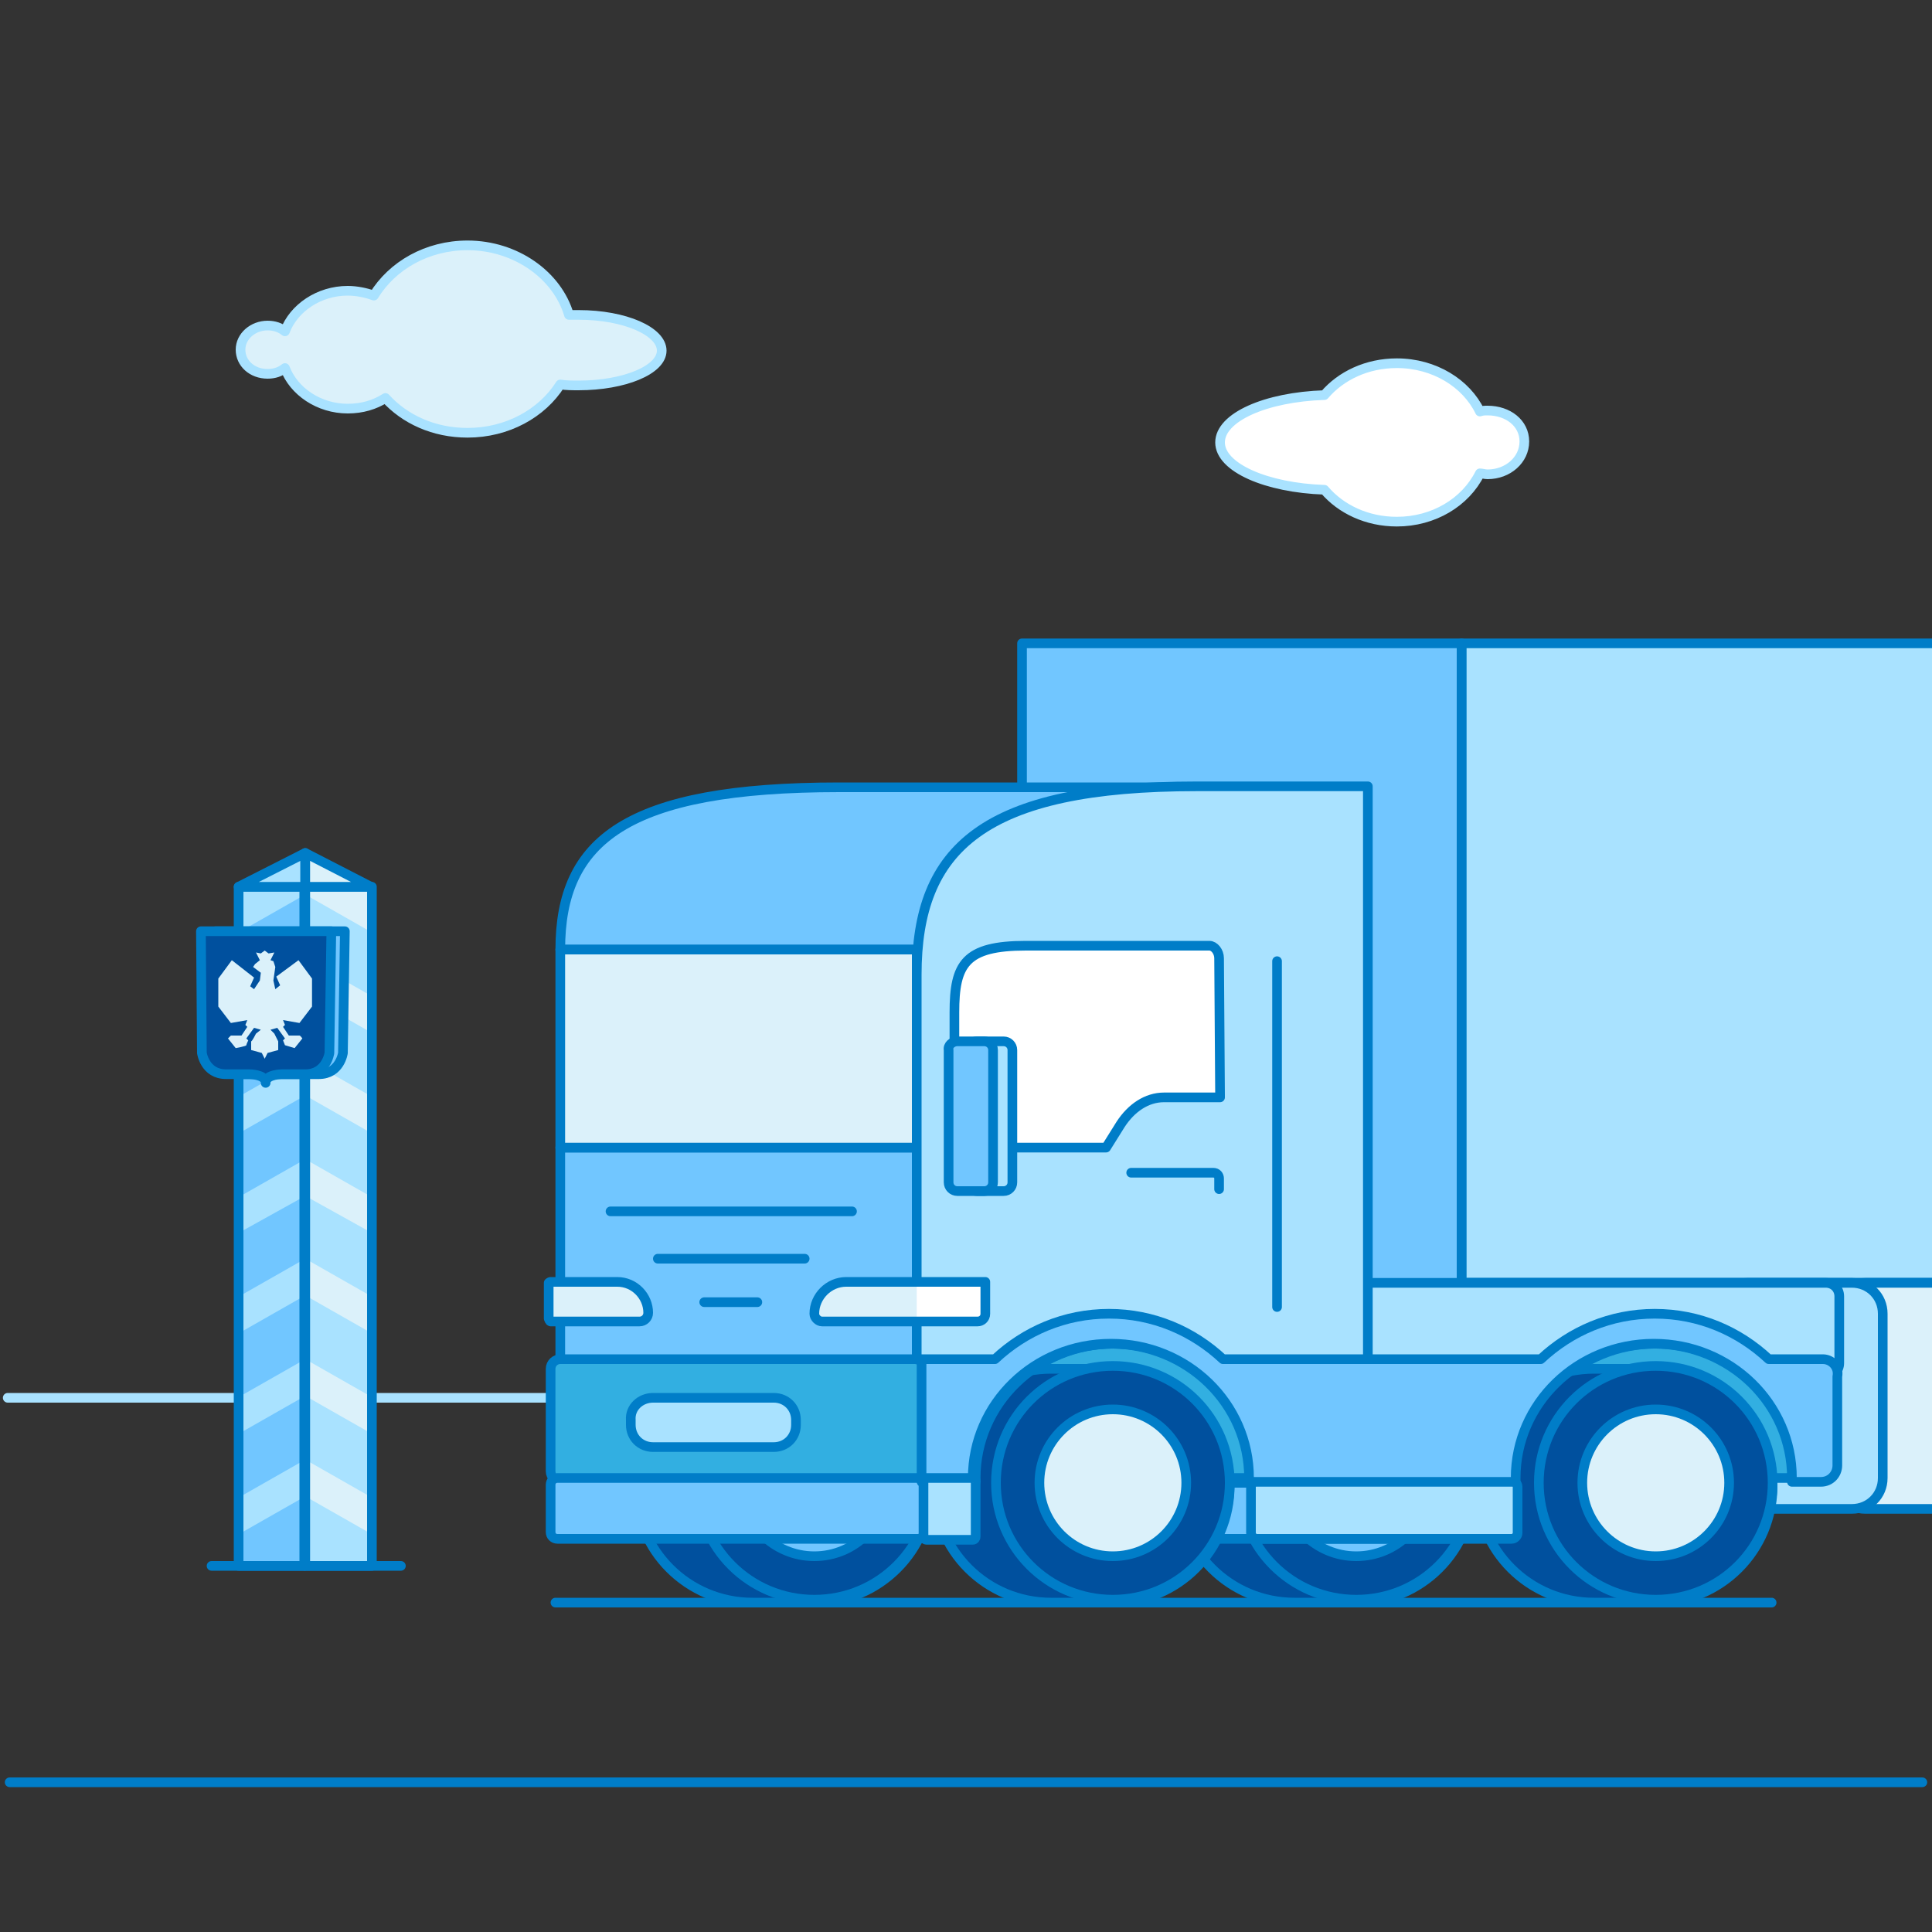 <?xml version="1.0" encoding="utf-8"?>
<!-- Generator: Adobe Illustrator 27.3.1, SVG Export Plug-In . SVG Version: 6.00 Build 0)  -->
<svg version="1.1" id="Layer_1" xmlns="http://www.w3.org/2000/svg" xmlns:xlink="http://www.w3.org/1999/xlink" x="0px" y="0px"
	 viewBox="0 0 200 200" style="enable-background:new 0 0 200 200;" xml:space="preserve">
<rect x="0" y="0" width="200" height="200" fill="#333333" stroke="none"/>
<style type="text/css">
	.st0{fill:#DBF1FA;}
	.st1{fill:none;stroke:#A9E2FF;stroke-linecap:round;stroke-linejoin:round;}
	.st2{fill:#FFFFFF;}
	.st3{fill:none;stroke:#007DC8;stroke-linecap:round;stroke-linejoin:round;}
	.st4{clip-path:url(#SVGID_00000063631339037457122090000005625839502798102673_);}
	.st5{fill:#00509E;}
	.st6{fill:#71C6FF;}
	.st7{fill:#A9E2FF;}
	.st8{fill:#32AFE1;}
	.st9{clip-path:url(#SVGID_00000060024816031658215190000018201154790167992998_);}
	.st10{clip-path:url(#SVGID_00000001623095575615245330000003343393042232041643_);}
</style>
<g id="_13">
	<path class="st0" d="M59.9,32.6c-0.3,0-0.7,0-1,0c-1.2-4.1-5.5-7.2-10.5-7.2c-4.2,0-7.8,2.1-9.7,5.2c-0.8-0.3-1.8-0.5-2.7-0.5
		c-3,0-5.6,1.8-6.5,4.2c-0.5-0.4-1.1-0.6-1.8-0.6c-1.5,0-2.8,1.1-2.8,2.5s1.2,2.5,2.8,2.5c0.7,0,1.3-0.2,1.8-0.6
		c0.9,2.4,3.5,4.2,6.5,4.2c1.5,0,2.8-0.4,3.9-1.1c2,2.2,5,3.6,8.5,3.6c4.1,0,7.7-2,9.6-5c0.6,0.1,1.3,0.1,1.9,0.1
		c4.7,0,8.6-1.6,8.6-3.6S64.7,32.6,59.9,32.6"/>
	<path class="st1" d="M59.9,32.6c-0.3,0-0.7,0-1,0c-1.2-4.1-5.5-7.2-10.5-7.2c-4.2,0-7.8,2.1-9.7,5.2c-0.8-0.3-1.8-0.5-2.7-0.5
		c-3,0-5.6,1.8-6.5,4.2c-0.5-0.4-1.1-0.6-1.8-0.6c-1.5,0-2.8,1.1-2.8,2.5s1.2,2.5,2.8,2.5c0.7,0,1.3-0.2,1.8-0.6
		c0.9,2.4,3.5,4.2,6.5,4.2c1.5,0,2.8-0.4,3.9-1.1c2,2.2,5,3.6,8.5,3.6c4.1,0,7.7-2,9.6-5c0.6,0.1,1.3,0.1,1.9,0.1
		c4.7,0,8.6-1.6,8.6-3.6S64.7,32.6,59.9,32.6L59.9,32.6z"/>
	<path class="st2" d="M154,42.5c-0.3,0-0.5,0-0.8,0.1c-1.4-2.9-4.7-5-8.6-5c-3.1,0-5.8,1.3-7.5,3.3c-6.1,0.2-10.8,2.3-10.8,4.9
		s4.8,4.7,10.8,4.9c1.7,2,4.4,3.3,7.5,3.3c3.8,0,7.1-2,8.6-5c0.2,0,0.5,0.1,0.8,0.1c2.1,0,3.8-1.5,3.8-3.4S156.1,42.5,154,42.5"/>
	<path class="st1" d="M154,42.5c-0.3,0-0.5,0-0.8,0.1c-1.4-2.9-4.7-5-8.6-5c-3.1,0-5.8,1.3-7.5,3.3c-6.1,0.2-10.8,2.3-10.8,4.9
		s4.8,4.7,10.8,4.9c1.7,2,4.4,3.3,7.5,3.3c3.8,0,7.1-2,8.6-5c0.2,0,0.5,0.1,0.8,0.1c2.1,0,3.8-1.5,3.8-3.4S156.1,42.5,154,42.5z"/>
	<line class="st1" x1="0.8" y1="144.7" x2="190.8" y2="144.7"/>
	<line class="st3" x1="1" y1="184.5" x2="199" y2="184.5"/>
	<line class="st3" x1="57.5" y1="165.9" x2="183.4" y2="165.9"/>
	<g>
		<defs>
			<rect id="SVGID_1_" x="52.5" y="50.2" width="147.5" height="124"/>
		</defs>
		<clipPath id="SVGID_00000063609425324148438370000012569060709160372399_">
			<use xlink:href="#SVGID_1_"  style="overflow:visible;"/>
		</clipPath>
		<g style="clip-path:url(#SVGID_00000063609425324148438370000012569060709160372399_);">
			<path class="st5" d="M140.4,141.7c-0.1,0-0.1,0-0.2,0s-0.1,0-0.2,0s-0.1,0-0.2,0s-0.1,0-0.2,0s-0.1,0-0.2,0s-0.1,0-0.2,0
				s-0.1,0-0.2,0s-0.1,0-0.2,0s-0.1,0-0.2,0s-0.1,0-0.2,0s-0.1,0-0.2,0s-0.1,0-0.2,0s-0.1,0-0.2,0s-0.1,0-0.2,0s-0.1,0-0.2,0
				s-0.1,0-0.2,0s-0.1,0-0.2,0s-0.1,0-0.2,0s-0.1,0-0.2,0s-0.1,0-0.2,0s-0.1,0-0.2,0s-0.1,0-0.2,0s-0.1,0-0.2,0s1.9,0,1.8,0
				s-0.1,0-0.2,0s-0.1,0-0.2,0s-0.1,0-0.2,0s-0.1,0-0.2,0s-0.1,0-0.2,0s-0.1,0-0.2,0s-0.1,0-0.2,0s-0.1,0-0.2,0s-0.1,0-0.2,0
				s-0.1,0-0.2,0s-0.1,0-0.2,0s-0.1,0-0.2,0s-0.1,0-0.2,0s-0.1,0-0.2,0s-0.1,0-0.2,0s-0.1,0-0.2,0s-0.1,0-0.2,0s-0.1,0-0.2,0
				c-6.7,0-12.1,5.4-12.1,12.1s5.4,12.1,12.1,12.1c0.1,0,0.1,0,0.2,0s0.1,0,0.2,0s0.1,0,0.2,0s0.1,0,0.2,0s0.1,0,0.2,0s0.1,0,0.2,0
				s0.1,0,0.2,0s0.1,0,0.2,0s0.1,0,0.2,0s0.1,0,0.2,0s0.1,0,0.2,0s0.1,0,0.2,0s0.1,0,0.2,0s0.1,0,0.2,0s0.1,0,0.2,0s0.1,0,0.2,0
				s0.1,0,0.2,0s0.1,0,0.2,0s-1.9,0-1.8,0s0.1,0,0.2,0s0.1,0,0.2,0s0.1,0,0.2,0s0.1,0,0.2,0s0.1,0,0.2,0s0.1,0,0.2,0s0.1,0,0.2,0
				s0.1,0,0.2,0s0.1,0,0.2,0s0.1,0,0.2,0s0.1,0,0.2,0s0.1,0,0.2,0s0.1,0,0.2,0s0.1,0,0.2,0s0.1,0,0.2,0s0.1,0,0.2,0s0.1,0,0.2,0
				s0.1,0,0.2,0s0.1,0,0.2,0s0.1,0,0.2,0s0.1,0,0.2,0s0.1,0,0.2,0s0.1,0,0.2,0c6.7,0,12.1-5.4,12.1-12.1S147.1,141.7,140.4,141.7"/>
			<path class="st3" d="M140.4,141.7c-0.1,0-0.1,0-0.2,0s-0.1,0-0.2,0s-0.1,0-0.2,0s-0.1,0-0.2,0s-0.1,0-0.2,0s-0.1,0-0.2,0
				s-0.1,0-0.2,0s-0.1,0-0.2,0s-0.1,0-0.2,0s-0.1,0-0.2,0s-0.1,0-0.2,0s-0.1,0-0.2,0s-0.1,0-0.2,0s-0.1,0-0.2,0s-0.1,0-0.2,0
				s-0.1,0-0.2,0s-0.1,0-0.2,0s-0.1,0-0.2,0s-0.1,0-0.2,0s-0.1,0-0.2,0s-0.1,0-0.2,0s-0.1,0-0.2,0s-0.1,0-0.2,0s1.9,0,1.8,0
				s-0.1,0-0.2,0s-0.1,0-0.2,0s-0.1,0-0.2,0s-0.1,0-0.2,0s-0.1,0-0.2,0s-0.1,0-0.2,0s-0.1,0-0.2,0s-0.1,0-0.2,0s-0.1,0-0.2,0
				s-0.1,0-0.2,0s-0.1,0-0.2,0s-0.1,0-0.2,0s-0.1,0-0.2,0s-0.1,0-0.2,0s-0.1,0-0.2,0s-0.1,0-0.2,0s-0.1,0-0.2,0s-0.1,0-0.2,0
				c-6.7,0-12.1,5.4-12.1,12.1s5.4,12.1,12.1,12.1c0.1,0,0.1,0,0.2,0s0.1,0,0.2,0s0.1,0,0.2,0s0.1,0,0.2,0s0.1,0,0.2,0s0.1,0,0.2,0
				s0.1,0,0.2,0s0.1,0,0.2,0s0.1,0,0.2,0s0.1,0,0.2,0s0.1,0,0.2,0s0.1,0,0.2,0s0.1,0,0.2,0s0.1,0,0.2,0s0.1,0,0.2,0s0.1,0,0.2,0
				s0.1,0,0.2,0s0.1,0,0.2,0s-1.9,0-1.8,0s0.1,0,0.2,0s0.1,0,0.2,0s0.1,0,0.2,0s0.1,0,0.2,0s0.1,0,0.2,0s0.1,0,0.2,0s0.1,0,0.2,0
				s0.1,0,0.2,0s0.1,0,0.2,0s0.1,0,0.2,0s0.1,0,0.2,0s0.1,0,0.2,0s0.1,0,0.2,0s0.1,0,0.2,0s0.1,0,0.2,0s0.1,0,0.2,0s0.1,0,0.2,0
				s0.1,0,0.2,0s0.1,0,0.2,0s0.1,0,0.2,0s0.1,0,0.2,0s0.1,0,0.2,0s0.1,0,0.2,0c6.7,0,12.1-5.4,12.1-12.1S147.1,141.7,140.4,141.7z"
				/>
			<path class="st5" d="M152.5,153.5c0,6.7-5.4,12.1-12.1,12.1s-12.1-5.4-12.1-12.1s5.4-12.1,12.1-12.1S152.5,146.8,152.5,153.5"/>
			<path class="st3" d="M152.5,153.5c0,6.7-5.4,12.1-12.1,12.1s-12.1-5.4-12.1-12.1s5.4-12.1,12.1-12.1S152.5,146.8,152.5,153.5z"/>
			<path class="st6" d="M148,153.5c0,4.2-3.4,7.6-7.6,7.6s-7.6-3.4-7.6-7.6s3.4-7.6,7.6-7.6S148,149.3,148,153.5"/>
			<path class="st3" d="M148,153.5c0,4.2-3.4,7.6-7.6,7.6s-7.6-3.4-7.6-7.6s3.4-7.6,7.6-7.6S148,149.3,148,153.5z"/>
			<path class="st6" d="M151.1,159.3h-26.4c-0.3,0-0.6-0.3-0.6-0.6v-4.8c0-0.3,0.3-0.6,0.6-0.6h26.4c0.3,0,0.6,0.3,0.6,0.6v4.8
				C151.6,159.1,151.4,159.3,151.1,159.3"/>
			<path class="st3" d="M124.7,153.3h26.4c0.3,0,0.6,0.3,0.6,0.6v4.8c0,0.3-0.3,0.6-0.6,0.6h-26.4c-0.3,0-0.6-0.3-0.6-0.6v-4.8
				C124.1,153.6,124.3,153.3,124.7,153.3z"/>
			<rect x="151.3" y="66.6" class="st7" width="197.4" height="86.9"/>
			<rect x="151.3" y="66.6" class="st3" width="197.4" height="86.9"/>
			<rect x="151.3" y="132.8" class="st0" width="197.4" height="21"/>
			<rect x="151.3" y="132.8" class="st3" width="197.4" height="21"/>
			<rect x="146.3" y="132.8" class="st7" width="79.5" height="21"/>
			<rect x="146.3" y="132.8" class="st3" width="79.5" height="21"/>
			<path class="st0" d="M218.9,156.2h-25.8c-1.7,0-3.2-1.4-3.2-3.2v-17c0-1.7,1.4-3.2,3.2-3.2h25.8c1.7,0,3.2,1.4,3.2,3.2v17
				C222.1,154.7,220.7,156.2,218.9,156.2"/>
			<path class="st3" d="M193.1,132.8h25.8c1.8,0,3.2,1.4,3.2,3.2v17c0,1.8-1.4,3.2-3.2,3.2h-25.8c-1.8,0-3.2-1.4-3.2-3.2v-17
				C189.9,134.2,191.4,132.8,193.1,132.8L193.1,132.8z"/>
			<path class="st7" d="M191.8,156.2h-10.8c-1.7,0-3.2-1.4-3.2-3.2v-17c0-1.7,1.4-3.2,3.2-3.2h10.8c1.7,0,3.2,1.4,3.2,3.2v17
				C194.9,154.7,193.5,156.2,191.8,156.2"/>
			<path class="st3" d="M180.9,132.8h10.8c1.8,0,3.2,1.4,3.2,3.2v17c0,1.8-1.4,3.2-3.2,3.2h-10.8c-1.8,0-3.2-1.4-3.2-3.2v-17
				C177.8,134.2,179.2,132.8,180.9,132.8L180.9,132.8z"/>
			<rect x="105.8" y="66.6" class="st6" width="45.5" height="86.9"/>
			<rect x="105.8" y="66.6" class="st3" width="45.5" height="86.9"/>
			<path class="st7" d="M189.1,142.5h-48.5c-0.8,0-1.4-0.6-1.4-1.4v-6.9c0-0.8,0.6-1.4,1.4-1.4h48.5c0.8,0,1.4,0.6,1.4,1.4v6.9
				C190.4,141.9,189.8,142.5,189.1,142.5"/>
			<path class="st3" d="M140.5,132.8h48.5c0.8,0,1.4,0.6,1.4,1.4v6.9c0,0.8-0.6,1.4-1.4,1.4h-48.5c-0.8,0-1.4-0.6-1.4-1.4v-6.9
				C139.2,133.4,139.8,132.8,140.5,132.8L140.5,132.8z"/>
			<path class="st6" d="M90.5,81.5h-3.6c-22.1,0-28.9,5.5-28.9,16.8h46.9c0-11.3,6.9-16.8,29-16.8H90.5L90.5,81.5z"/>
			<path class="st3" d="M90.5,81.5h-3.6c-22.1,0-28.9,5.5-28.9,16.8h46.9c0-11.3,6.9-16.8,29-16.8H90.5L90.5,81.5z"/>
			<path class="st8" d="M115.2,139.1c-7.9,0-14.3,6.2-14.3,13.9h28.6C129.5,145.3,123.1,139.1,115.2,139.1"/>
			<path class="st3" d="M115.2,139.1c-7.9,0-14.3,6.2-14.3,13.9h28.6C129.5,145.3,123.1,139.1,115.2,139.1z"/>
			<path class="st8" d="M171.4,139.1c-7.9,0-14.3,6.2-14.3,13.9h28.6C185.7,145.3,179.3,139.1,171.4,139.1"/>
			<path class="st3" d="M171.4,139.1c-7.9,0-14.3,6.2-14.3,13.9h28.6C185.7,145.3,179.3,139.1,171.4,139.1L171.4,139.1z"/>
			<path class="st5" d="M84.3,141.7c-0.1,0-0.1,0-0.2,0s-0.1,0-0.2,0s-0.1,0-0.2,0s-0.1,0-0.2,0s-0.1,0-0.2,0s-0.1,0-0.2,0
				s-0.1,0-0.2,0s-0.1,0-0.2,0s-0.1,0-0.2,0s-0.1,0-0.2,0s-0.1,0-0.2,0s-0.1,0-0.2,0s-0.1,0-0.2,0s-0.1,0-0.2,0s-0.1,0-0.2,0
				s-0.1,0-0.2,0s-0.1,0-0.2,0s-0.1,0-0.2,0s-0.1,0-0.2,0s-0.1,0-0.2,0s-0.1,0-0.2,0s-0.1,0-0.2,0s-0.1,0-0.2,0s1.9,0,1.8,0
				s-0.1,0-0.2,0s-0.1,0-0.2,0s-0.1,0-0.2,0s-0.1,0-0.2,0s-0.1,0-0.2,0s-0.1,0-0.2,0s-0.1,0-0.2,0s-0.1,0-0.2,0s-0.1,0-0.2,0
				s-0.1,0-0.2,0s-0.1,0-0.2,0s-0.1,0-0.2,0s-0.1,0-0.2,0s-0.1,0-0.2,0s-0.1,0-0.2,0s-0.1,0-0.2,0s-0.1,0-0.2,0s-0.1,0-0.2,0
				c-6.7,0-12.1,5.4-12.1,12.1s5.4,12.1,12.1,12.1c0.1,0,0.1,0,0.2,0s0.1,0,0.2,0s0.1,0,0.2,0s0.1,0,0.2,0s0.1,0,0.2,0s0.1,0,0.2,0
				s0.1,0,0.2,0s0.1,0,0.2,0s0.1,0,0.2,0s0.1,0,0.2,0s0.1,0,0.2,0s0.1,0,0.2,0s0.1,0,0.2,0s0.1,0,0.2,0s0.1,0,0.2,0s0.1,0,0.2,0
				s0.1,0,0.2,0s0.1,0,0.2,0s-1.9,0-1.8,0s0.1,0,0.2,0s0.1,0,0.2,0s0.1,0,0.2,0s0.1,0,0.2,0s0.1,0,0.2,0s0.1,0,0.2,0s0.1,0,0.2,0
				s0.1,0,0.2,0s0.1,0,0.2,0s0.1,0,0.2,0s0.1,0,0.2,0s0.1,0,0.2,0s0.1,0,0.2,0s0.1,0,0.2,0s0.1,0,0.2,0s0.1,0,0.2,0s0.1,0,0.2,0
				s0.1,0,0.2,0s0.1,0,0.2,0s0.1,0,0.2,0s0.1,0,0.2,0s0.1,0,0.2,0s0.1,0,0.2,0c6.7,0,12.1-5.4,12.1-12.1S91,141.7,84.3,141.7"/>
			<path class="st3" d="M84.3,141.7c-0.1,0-0.1,0-0.2,0s-0.1,0-0.2,0s-0.1,0-0.2,0s-0.1,0-0.2,0s-0.1,0-0.2,0s-0.1,0-0.2,0
				s-0.1,0-0.2,0s-0.1,0-0.2,0s-0.1,0-0.2,0s-0.1,0-0.2,0s-0.1,0-0.2,0s-0.1,0-0.2,0s-0.1,0-0.2,0s-0.1,0-0.2,0s-0.1,0-0.2,0
				s-0.1,0-0.2,0s-0.1,0-0.2,0s-0.1,0-0.2,0s-0.1,0-0.2,0s-0.1,0-0.2,0s-0.1,0-0.2,0s-0.1,0-0.2,0s-0.1,0-0.2,0s1.9,0,1.8,0
				s-0.1,0-0.2,0s-0.1,0-0.2,0s-0.1,0-0.2,0s-0.1,0-0.2,0s-0.1,0-0.2,0s-0.1,0-0.2,0s-0.1,0-0.2,0s-0.1,0-0.2,0s-0.1,0-0.2,0
				s-0.1,0-0.2,0s-0.1,0-0.2,0s-0.1,0-0.2,0s-0.1,0-0.2,0s-0.1,0-0.2,0s-0.1,0-0.2,0s-0.1,0-0.2,0s-0.1,0-0.2,0s-0.1,0-0.2,0
				c-6.7,0-12.1,5.4-12.1,12.1s5.4,12.1,12.1,12.1c0.1,0,0.1,0,0.2,0s0.1,0,0.2,0s0.1,0,0.2,0s0.1,0,0.2,0s0.1,0,0.2,0s0.1,0,0.2,0
				s0.1,0,0.2,0s0.1,0,0.2,0s0.1,0,0.2,0s0.1,0,0.2,0s0.1,0,0.2,0s0.1,0,0.2,0s0.1,0,0.2,0s0.1,0,0.2,0s0.1,0,0.2,0s0.1,0,0.2,0
				s0.1,0,0.2,0s0.1,0,0.2,0s-1.9,0-1.8,0s0.1,0,0.2,0s0.1,0,0.2,0s0.1,0,0.2,0s0.1,0,0.2,0s0.1,0,0.2,0s0.1,0,0.2,0s0.1,0,0.2,0
				s0.1,0,0.2,0s0.1,0,0.2,0s0.1,0,0.2,0s0.1,0,0.2,0s0.1,0,0.2,0s0.1,0,0.2,0s0.1,0,0.2,0s0.1,0,0.2,0s0.1,0,0.2,0s0.1,0,0.2,0
				s0.1,0,0.2,0s0.1,0,0.2,0s0.1,0,0.2,0s0.1,0,0.2,0s0.1,0,0.2,0s0.1,0,0.2,0c6.7,0,12.1-5.4,12.1-12.1S91,141.7,84.3,141.7z"/>
			<path class="st5" d="M96.4,153.5c0,6.7-5.4,12.1-12.1,12.1s-12.1-5.4-12.1-12.1s5.4-12.1,12.1-12.1S96.4,146.8,96.4,153.5"/>
			<path class="st3" d="M96.4,153.5c0,6.7-5.4,12.1-12.1,12.1s-12.1-5.4-12.1-12.1s5.4-12.1,12.1-12.1S96.4,146.8,96.4,153.5z"/>
			<path class="st6" d="M91.9,153.5c0,4.2-3.4,7.6-7.6,7.6s-7.6-3.4-7.6-7.6s3.4-7.6,7.6-7.6S91.9,149.3,91.9,153.5"/>
			<path class="st3" d="M91.9,153.5c0,4.2-3.4,7.6-7.6,7.6s-7.6-3.4-7.6-7.6s3.4-7.6,7.6-7.6S91.9,149.3,91.9,153.5z"/>
			<path class="st6" d="M94.9,118.8v30.3c0,1.1,0.4,2.1,1.1,2.9l-0.5,1.3H61.8c-2.1,0-3.8-1.9-3.8-4.2v-30.3L94.9,118.8L94.9,118.8z
				"/>
			<path class="st3" d="M94.9,118.8v30.3c0,1.1,0.4,2.1,1.1,2.9l-0.5,1.3H61.8c-2.1,0-3.8-1.9-3.8-4.2v-30.3L94.9,118.8L94.9,118.8z
				"/>
			<path class="st5" d="M171.4,141.7c-0.1,0-0.1,0-0.2,0s-0.1,0-0.2,0s-0.1,0-0.2,0s-0.1,0-0.2,0s-0.1,0-0.2,0s-0.1,0-0.2,0
				s-0.1,0-0.2,0s-0.1,0-0.2,0s-0.1,0-0.2,0s-0.1,0-0.2,0s-0.1,0-0.2,0s-0.1,0-0.2,0s-0.1,0-0.2,0s-0.1,0-0.2,0s-0.1,0-0.2,0
				s-0.1,0-0.2,0s-0.1,0-0.2,0s-0.1,0-0.2,0s-0.1,0-0.2,0s-0.1,0-0.2,0s-0.1,0-0.2,0s-0.1,0-0.2,0s1.9,0,1.8,0s-0.1,0-0.2,0
				s-0.1,0-0.2,0s-0.1,0-0.2,0s-0.1,0-0.2,0s-0.1,0-0.2,0s-0.1,0-0.2,0s-0.1,0-0.2,0s-0.1,0-0.2,0s-0.1,0-0.2,0s-0.1,0-0.2,0
				s-0.1,0-0.2,0s-0.1,0-0.2,0s-0.1,0-0.2,0s-0.1,0-0.2,0s-0.1,0-0.2,0s-0.1,0-0.2,0s-0.1,0-0.2,0s-0.1,0-0.2,0s-0.1,0-0.2,0
				c-6.7,0-12.1,5.4-12.1,12.1s5.4,12.1,12.1,12.1c0.1,0,0.1,0,0.2,0s0.1,0,0.2,0s0.1,0,0.2,0s0.1,0,0.2,0s0.1,0,0.2,0s0.1,0,0.2,0
				s0.1,0,0.2,0s0.1,0,0.2,0s0.1,0,0.2,0s0.1,0,0.2,0s0.1,0,0.2,0s0.1,0,0.2,0s0.1,0,0.2,0s0.1,0,0.2,0s0.1,0,0.2,0s0.1,0,0.2,0
				s0.1,0,0.2,0s0.1,0,0.2,0s0.1,0,0.2,0s-1.9,0-1.8,0s0.1,0,0.2,0s0.1,0,0.2,0s0.1,0,0.2,0s0.1,0,0.2,0s0.1,0,0.2,0s0.1,0,0.2,0
				s0.1,0,0.2,0s0.1,0,0.2,0s0.1,0,0.2,0s0.1,0,0.2,0s0.1,0,0.2,0s0.1,0,0.2,0s0.1,0,0.2,0s0.1,0,0.2,0s0.1,0,0.2,0s0.1,0,0.2,0
				s0.1,0,0.2,0s0.1,0,0.2,0s0.1,0,0.2,0s0.1,0,0.2,0s0.1,0,0.2,0s0.1,0,0.2,0c6.7,0,12.1-5.4,12.1-12.1S178,141.7,171.4,141.7"/>
			<path class="st3" d="M171.4,141.7c-0.1,0-0.1,0-0.2,0s-0.1,0-0.2,0s-0.1,0-0.2,0s-0.1,0-0.2,0s-0.1,0-0.2,0s-0.1,0-0.2,0
				s-0.1,0-0.2,0s-0.1,0-0.2,0s-0.1,0-0.2,0s-0.1,0-0.2,0s-0.1,0-0.2,0s-0.1,0-0.2,0s-0.1,0-0.2,0s-0.1,0-0.2,0s-0.1,0-0.2,0
				s-0.1,0-0.2,0s-0.1,0-0.2,0s-0.1,0-0.2,0s-0.1,0-0.2,0s-0.1,0-0.2,0s-0.1,0-0.2,0s-0.1,0-0.2,0s1.9,0,1.8,0s-0.1,0-0.2,0
				s-0.1,0-0.2,0s-0.1,0-0.2,0s-0.1,0-0.2,0s-0.1,0-0.2,0s-0.1,0-0.2,0s-0.1,0-0.2,0s-0.1,0-0.2,0s-0.1,0-0.2,0s-0.1,0-0.2,0
				s-0.1,0-0.2,0s-0.1,0-0.2,0s-0.1,0-0.2,0s-0.1,0-0.2,0s-0.1,0-0.2,0s-0.1,0-0.2,0s-0.1,0-0.2,0s-0.1,0-0.2,0s-0.1,0-0.2,0
				c-6.7,0-12.1,5.4-12.1,12.1s5.4,12.1,12.1,12.1c0.1,0,0.1,0,0.2,0s0.1,0,0.2,0s0.1,0,0.2,0s0.1,0,0.2,0s0.1,0,0.2,0s0.1,0,0.2,0
				s0.1,0,0.2,0s0.1,0,0.2,0s0.1,0,0.2,0s0.1,0,0.2,0s0.1,0,0.2,0s0.1,0,0.2,0s0.1,0,0.2,0s0.1,0,0.2,0s0.1,0,0.2,0s0.1,0,0.2,0
				s0.1,0,0.2,0s0.1,0,0.2,0s0.1,0,0.2,0s-1.9,0-1.8,0s0.1,0,0.2,0s0.1,0,0.2,0s0.1,0,0.2,0s0.1,0,0.2,0s0.1,0,0.2,0s0.1,0,0.2,0
				s0.1,0,0.2,0s0.1,0,0.2,0s0.1,0,0.2,0s0.1,0,0.2,0s0.1,0,0.2,0s0.1,0,0.2,0s0.1,0,0.2,0s0.1,0,0.2,0s0.1,0,0.2,0s0.1,0,0.2,0
				s0.1,0,0.2,0s0.1,0,0.2,0s0.1,0,0.2,0s0.1,0,0.2,0s0.1,0,0.2,0s0.1,0,0.2,0c6.7,0,12.1-5.4,12.1-12.1S178,141.7,171.4,141.7z"/>
			<path class="st5" d="M115.2,141.7c-0.1,0-0.1,0-0.2,0s-0.1,0-0.2,0s-0.1,0-0.2,0s-0.1,0-0.2,0s-0.1,0-0.2,0s-0.1,0-0.2,0
				s-0.1,0-0.2,0s-0.1,0-0.2,0s-0.1,0-0.2,0s-0.1,0-0.2,0s-0.1,0-0.2,0s-0.1,0-0.2,0s-0.1,0-0.2,0s-0.1,0-0.2,0s-0.1,0-0.2,0
				s-0.1,0-0.2,0s-0.1,0-0.2,0s-0.1,0-0.2,0s-0.1,0-0.2,0s1.9,0,1.8,0s-0.1,0-0.2,0s-0.1,0-0.2,0s-0.1,0-0.2,0s-0.1,0-0.2,0
				s-0.1,0-0.2,0s-0.1,0-0.2,0s-0.1,0-0.2,0s-0.1,0-0.2,0s-0.1,0-0.2,0s-0.1,0-0.2,0s-0.1,0-0.2,0s-0.1,0-0.2,0s-0.1,0-0.2,0
				s-0.1,0-0.2,0s-0.1,0-0.2,0s-0.1,0-0.2,0s-0.1,0-0.2,0s-0.1,0-0.2,0s-0.1,0-0.2,0s-0.1,0-0.2,0s-0.1,0-0.2,0s-0.1,0-0.2,0
				c-6.7,0-12.1,5.4-12.1,12.1s5.4,12.1,12.1,12.1c0.1,0,0.1,0,0.2,0s0.1,0,0.2,0s0.1,0,0.2,0s0.1,0,0.2,0s0.1,0,0.2,0s0.1,0,0.2,0
				s0.1,0,0.2,0s0.1,0,0.2,0s0.1,0,0.2,0s0.1,0,0.2,0s0.1,0,0.2,0s0.1,0,0.2,0s0.1,0,0.2,0s0.1,0,0.2,0s0.1,0,0.2,0s0.1,0,0.2,0
				s0.1,0,0.2,0s0.1,0,0.2,0s0.1,0,0.2,0s0.1,0,0.2,0s0.1,0,0.2,0s0.1,0,0.2,0s-1.9,0-1.8,0s0.1,0,0.2,0s0.1,0,0.2,0s0.1,0,0.2,0
				s0.1,0,0.2,0s0.1,0,0.2,0s0.1,0,0.2,0s0.1,0,0.2,0s0.1,0,0.2,0s0.1,0,0.2,0s0.1,0,0.2,0s0.1,0,0.2,0s0.1,0,0.2,0s0.1,0,0.2,0
				s0.1,0,0.2,0s0.1,0,0.2,0s0.1,0,0.2,0s0.1,0,0.2,0s0.1,0,0.2,0s0.1,0,0.2,0c6.7,0,12.1-5.4,12.1-12.1S121.9,141.7,115.2,141.7"/>
			<path class="st3" d="M115.2,141.7c-0.1,0-0.1,0-0.2,0s-0.1,0-0.2,0s-0.1,0-0.2,0s-0.1,0-0.2,0s-0.1,0-0.2,0s-0.1,0-0.2,0
				s-0.1,0-0.2,0s-0.1,0-0.2,0s-0.1,0-0.2,0s-0.1,0-0.2,0s-0.1,0-0.2,0s-0.1,0-0.2,0s-0.1,0-0.2,0s-0.1,0-0.2,0s-0.1,0-0.2,0
				s-0.1,0-0.2,0s-0.1,0-0.2,0s-0.1,0-0.2,0s-0.1,0-0.2,0s1.9,0,1.8,0s-0.1,0-0.2,0s-0.1,0-0.2,0s-0.1,0-0.2,0s-0.1,0-0.2,0
				s-0.1,0-0.2,0s-0.1,0-0.2,0s-0.1,0-0.2,0s-0.1,0-0.2,0s-0.1,0-0.2,0s-0.1,0-0.2,0s-0.1,0-0.2,0s-0.1,0-0.2,0s-0.1,0-0.2,0
				s-0.1,0-0.2,0s-0.1,0-0.2,0s-0.1,0-0.2,0s-0.1,0-0.2,0s-0.1,0-0.2,0s-0.1,0-0.2,0s-0.1,0-0.2,0s-0.1,0-0.2,0s-0.1,0-0.2,0
				c-6.7,0-12.1,5.4-12.1,12.1s5.4,12.1,12.1,12.1c0.1,0,0.1,0,0.2,0s0.1,0,0.2,0s0.1,0,0.2,0s0.1,0,0.2,0s0.1,0,0.2,0s0.1,0,0.2,0
				s0.1,0,0.2,0s0.1,0,0.2,0s0.1,0,0.2,0s0.1,0,0.2,0s0.1,0,0.2,0s0.1,0,0.2,0s0.1,0,0.2,0s0.1,0,0.2,0s0.1,0,0.2,0s0.1,0,0.2,0
				s0.1,0,0.2,0s0.1,0,0.2,0s0.1,0,0.2,0s0.1,0,0.2,0s0.1,0,0.2,0s0.1,0,0.2,0s-1.9,0-1.8,0s0.1,0,0.2,0s0.1,0,0.2,0s0.1,0,0.2,0
				s0.1,0,0.2,0s0.1,0,0.2,0s0.1,0,0.2,0s0.1,0,0.2,0s0.1,0,0.2,0s0.1,0,0.2,0s0.1,0,0.2,0s0.1,0,0.2,0s0.1,0,0.2,0s0.1,0,0.2,0
				s0.1,0,0.2,0s0.1,0,0.2,0s0.1,0,0.2,0s0.1,0,0.2,0s0.1,0,0.2,0s0.1,0,0.2,0c6.7,0,12.1-5.4,12.1-12.1S121.9,141.7,115.2,141.7z"
				/>
			<path class="st0" d="M57,136.8h9.2c0.5,0,0.9-0.4,0.9-0.9c0-1.7-1.4-3.2-3.2-3.2h-6.9c-0.1,0-0.2,0.1-0.2,0.1v3.7
				C56.9,136.8,57,136.8,57,136.8"/>
			<path class="st3" d="M57,136.8h9.2c0.5,0,0.9-0.4,0.9-0.9c0-1.7-1.4-3.2-3.2-3.2h-6.9c-0.1,0-0.2,0.1-0.2,0.1v3.7
				C56.9,136.8,57,136.8,57,136.8z"/>
			<path class="st5" d="M127.3,153.5c0,6.7-5.4,12.1-12.1,12.1s-12.1-5.4-12.1-12.1s5.4-12.1,12.1-12.1S127.3,146.8,127.3,153.5"/>
			<path class="st3" d="M127.3,153.5c0,6.7-5.4,12.1-12.1,12.1s-12.1-5.4-12.1-12.1s5.4-12.1,12.1-12.1S127.3,146.8,127.3,153.5z"/>
			<path class="st0" d="M122.8,153.5c0,4.2-3.4,7.6-7.6,7.6s-7.6-3.4-7.6-7.6s3.4-7.6,7.6-7.6S122.8,149.3,122.8,153.5"/>
			<path class="st3" d="M122.8,153.5c0,4.2-3.4,7.6-7.6,7.6s-7.6-3.4-7.6-7.6s3.4-7.6,7.6-7.6S122.8,149.3,122.8,153.5z"/>
			<path class="st5" d="M183.5,153.5c0,6.7-5.4,12.1-12.1,12.1s-12.1-5.4-12.1-12.1s5.4-12.1,12.1-12.1S183.5,146.8,183.5,153.5"/>
			<path class="st3" d="M183.5,153.5c0,6.7-5.4,12.1-12.1,12.1s-12.1-5.4-12.1-12.1s5.4-12.1,12.1-12.1S183.5,146.8,183.5,153.5z"/>
			<path class="st0" d="M179,153.5c0,4.2-3.4,7.6-7.6,7.6s-7.6-3.4-7.6-7.6s3.4-7.6,7.6-7.6S179,149.3,179,153.5"/>
			<path class="st3" d="M179,153.5c0,4.2-3.4,7.6-7.6,7.6s-7.6-3.4-7.6-7.6s3.4-7.6,7.6-7.6S179,149.3,179,153.5z"/>
			<line class="st3" x1="135" y1="147.2" x2="148.5" y2="147.2"/>
			<rect x="58" y="98.3" class="st0" width="36.9" height="20.5"/>
			<rect x="58" y="98.3" class="st3" width="36.9" height="20.5"/>
			<path class="st7" d="M127.5,81.4h-3.6c-22.1,0-29,6.4-29,19.5v48.7c0,1,0.4,1.9,1.1,2.6c0.7,0.7,1.7,1.2,2.7,1.2h2.3V153
				c0-7.7,6.4-13.9,14.3-13.9s14.3,6.2,14.3,13.9v0.4h12v-72L127.5,81.4L127.5,81.4z"/>
			<path class="st3" d="M127.5,81.4h-3.6c-22.1,0-29,6.4-29,19.5v48.7c0,1,0.4,1.9,1.1,2.6c0.7,0.7,1.7,1.2,2.7,1.2h2.3V153
				c0-7.7,6.4-13.9,14.3-13.9s14.3,6.2,14.3,13.9v0.4h12v-72L127.5,81.4L127.5,81.4z"/>
			<path class="st3" d="M126.2,123.1v-1.1c0-0.3-0.2-0.6-0.6-0.6h-8.5"/>
			<path class="st2" d="M126.2,99.2c0-0.7-0.5-1.3-1-1.3h-19c-6.3,0-7.4,1.9-7.4,6.9l0,14h15.7l1.5-2.4c1.1-1.7,2.7-2.8,4.5-2.8h5.8
				L126.2,99.2L126.2,99.2z"/>
			<path class="st3" d="M126.2,99.2c0-0.7-0.5-1.3-1-1.3h-19c-6.3,0-7.4,1.9-7.4,6.9l0,14h15.7l1.5-2.4c1.1-1.7,2.7-2.8,4.5-2.8h5.8
				L126.2,99.2L126.2,99.2z"/>
			<line class="st3" x1="132.2" y1="99.5" x2="132.2" y2="135.3"/>
			<path class="st2" d="M101.2,136.8H85.1c-0.4,0-0.8-0.4-0.8-0.8c0-1.8,1.5-3.3,3.3-3.3H102v3.3C102,136.5,101.6,136.8,101.2,136.8
				"/>
			<path class="st0" d="M94.9,132.8h-7.3c-1.8,0-3.3,1.5-3.3,3.3c0,0.4,0.3,0.8,0.8,0.8h9.8L94.9,132.8L94.9,132.8z"/>
			<path class="st3" d="M101.2,136.8H85.1c-0.4,0-0.8-0.4-0.8-0.8c0-1.8,1.5-3.3,3.3-3.3H102v3.3C102,136.5,101.6,136.8,101.2,136.8
				z"/>
			<path class="st8" d="M94.7,153.3H58c-0.5,0-1-0.4-1-1v-10.6c0-0.6,0.5-1,1-1h36.7c0.5,0,1,0.4,1,1v10.6
				C95.7,152.9,95.2,153.3,94.7,153.3"/>
			<path class="st3" d="M58,140.7h36.7c0.5,0,1,0.4,1,1v10.6c0,0.5-0.4,1-1,1H58c-0.5,0-1-0.4-1-1v-10.6
				C57,141.1,57.5,140.7,58,140.7z"/>
			<path class="st6" d="M95,159.3H57.7c-0.4,0-0.7-0.3-0.7-0.7v-4.9c0-0.4,0.3-0.7,0.7-0.7H95c0.4,0,0.7,0.3,0.7,0.7v4.9
				C95.7,159,95.4,159.3,95,159.3"/>
			<path class="st3" d="M57.7,153H95c0.4,0,0.7,0.3,0.7,0.7v4.9c0,0.4-0.3,0.7-0.7,0.7H57.7c-0.4,0-0.7-0.3-0.7-0.7v-4.9
				C57,153.3,57.3,153,57.7,153L57.7,153z"/>
			<path class="st7" d="M156.5,159.3h-26.4c-0.3,0-0.6-0.3-0.6-0.6v-4.8c0-0.3,0.3-0.6,0.6-0.6h26.4c0.3,0,0.6,0.3,0.6,0.6v4.8
				C157.1,159.1,156.9,159.3,156.5,159.3"/>
			<path class="st3" d="M130.1,153.3h26.4c0.3,0,0.6,0.3,0.6,0.6v4.8c0,0.3-0.3,0.6-0.6,0.6h-26.4c-0.3,0-0.6-0.3-0.6-0.6v-4.8
				C129.5,153.6,129.8,153.3,130.1,153.3z"/>
			<path class="st7" d="M80.1,149.8H67.6c-1.3,0-2.3-1-2.3-2.3V147c0-1.3,1-2.3,2.3-2.3h12.5c1.3,0,2.3,1,2.3,2.3v0.5
				C82.4,148.8,81.3,149.8,80.1,149.8"/>
			<path class="st3" d="M67.6,144.7h12.5c1.3,0,2.3,1,2.3,2.3v0.5c0,1.3-1,2.3-2.3,2.3H67.6c-1.3,0-2.3-1-2.3-2.3V147
				C65.2,145.7,66.3,144.7,67.6,144.7z"/>
			<path class="st6" d="M188.7,140.7h-5.6c-3.1-2.9-7.2-4.7-11.8-4.7s-8.7,1.8-11.8,4.7h-32.9c-3.1-2.9-7.2-4.7-11.8-4.7
				s-8.7,1.8-11.8,4.7h-7.6v12.7h5.3V153c0-7.7,6.4-13.9,14.3-13.9s14.3,6.2,14.3,13.9v0.4h27.6V153c0-7.7,6.4-13.9,14.3-13.9
				s14.3,6.2,14.3,13.9v0.4h3c1,0,1.7-0.8,1.7-1.7v-9.2C190.4,141.5,189.6,140.7,188.7,140.7"/>
			<path class="st3" d="M188.7,140.7h-5.6c-3.1-2.9-7.2-4.7-11.8-4.7s-8.7,1.8-11.8,4.7h-32.9c-3.1-2.9-7.2-4.7-11.8-4.7
				s-8.7,1.8-11.8,4.7h-7.6v12.7h5.3V153c0-7.7,6.4-13.9,14.3-13.9s14.3,6.2,14.3,13.9v0.4h27.6V153c0-7.7,6.4-13.9,14.3-13.9
				s14.3,6.2,14.3,13.9v0.4h3c1,0,1.7-0.8,1.7-1.7v-9.2C190.4,141.5,189.6,140.7,188.7,140.7L188.7,140.7z"/>
			<path class="st7" d="M103.9,123.3h-2.8c-0.5,0-0.9-0.4-0.9-0.9v-13.7c0-0.5,0.4-0.9,0.9-0.9h2.8c0.5,0,0.9,0.4,0.9,0.9v13.7
				C104.8,122.9,104.4,123.3,103.9,123.3"/>
			<path class="st3" d="M101.1,107.8h2.8c0.5,0,0.9,0.4,0.9,0.9v13.7c0,0.5-0.4,0.9-0.9,0.9h-2.8c-0.5,0-0.9-0.4-0.9-0.9v-13.7
				C100.2,108.2,100.6,107.8,101.1,107.8L101.1,107.8z"/>
			<path class="st6" d="M101.8,123.3h-2.8c-0.5,0-0.9-0.4-0.9-0.9v-13.7c0-0.5,0.4-0.9,0.9-0.9h2.8c0.5,0,0.9,0.4,0.9,0.9v13.7
				C102.7,122.9,102.3,123.3,101.8,123.3"/>
			<path class="st3" d="M99.1,107.8h2.8c0.5,0,0.9,0.4,0.9,0.9v13.7c0,0.5-0.4,0.9-0.9,0.9h-2.8c-0.5,0-0.9-0.4-0.9-0.9v-13.7
				C98.1,108.2,98.6,107.8,99.1,107.8L99.1,107.8z"/>
			<path class="st7" d="M100.7,159.3h-4.8c-0.1,0-0.3-0.1-0.3-0.3v-5.8c0-0.1,0.1-0.3,0.3-0.3h4.8c0.1,0,0.3,0.1,0.3,0.3v5.8
				C101,159.2,100.8,159.3,100.7,159.3"/>
			<path class="st3" d="M95.9,153h4.8c0.1,0,0.3,0.1,0.3,0.3v5.8c0,0.1-0.1,0.3-0.3,0.3h-4.8c-0.1,0-0.3-0.1-0.3-0.3v-5.8
				C95.7,153.1,95.8,153,95.9,153z"/>
			<line class="st3" x1="63.2" y1="125.4" x2="88.2" y2="125.4"/>
			<line class="st3" x1="68.1" y1="130.3" x2="83.3" y2="130.3"/>
			<line class="st3" x1="72.9" y1="134.8" x2="78.4" y2="134.8"/>
		</g>
	</g>
	<g>
		<rect x="24.7" y="91.8" class="st7" width="6.8" height="70.3"/>
		<rect x="31.6" y="91.8" class="st0" width="6.9" height="70.3"/>
		<g>
			<defs>
				<rect id="SVGID_00000153706863348518266590000004090858751976548500_" x="31.6" y="92.2" width="6.9" height="69.4"/>
			</defs>
			<clipPath id="SVGID_00000089532169016736086580000010419022830600182158_">
				<use xlink:href="#SVGID_00000153706863348518266590000004090858751976548500_"  style="overflow:visible;"/>
			</clipPath>
			<g style="clip-path:url(#SVGID_00000089532169016736086580000010419022830600182158_);">
				<polygon class="st7" points="31.6,99.2 31.6,92.6 38.8,96.7 38.8,103.3 				"/>
				<polygon class="st7" points="31.6,109.6 31.6,103 38.8,107.1 38.8,113.7 				"/>
				<polygon class="st7" points="31.6,120 31.6,113.4 38.8,117.5 38.8,124.1 				"/>
				<polygon class="st7" points="31.6,130.3 31.6,123.8 38.8,127.8 38.8,134.4 				"/>
				<polygon class="st7" points="31.6,140.7 31.6,134.1 38.8,138.2 38.8,144.8 				"/>
				<polygon class="st7" points="31.6,151.1 31.6,144.5 38.8,148.6 38.8,155.2 				"/>
				<polygon class="st7" points="31.6,161.5 31.6,154.9 38.8,159 38.8,165.6 				"/>
				<polygon class="st7" points="31.6,171.8 31.6,165.2 38.8,169.3 38.8,175.9 				"/>
			</g>
		</g>
		<g>
			<defs>
				<rect id="SVGID_00000103983412266628363480000005143145280008296872_" x="24.7" y="92.2" width="6.8" height="69.4"/>
			</defs>
			<clipPath id="SVGID_00000027592651174613820530000013398327917408303013_">
				<use xlink:href="#SVGID_00000103983412266628363480000005143145280008296872_"  style="overflow:visible;"/>
			</clipPath>
			<g style="clip-path:url(#SVGID_00000027592651174613820530000013398327917408303013_);">
				<polygon class="st6" points="31.6,99.2 31.6,92.6 24.4,96.7 24.4,103.3 				"/>
				<polygon class="st6" points="31.6,109.6 31.6,103 24.4,107.1 24.4,113.7 				"/>
				<polygon class="st6" points="31.6,120 31.6,113.4 24.4,117.5 24.4,124.1 				"/>
				<polygon class="st6" points="31.6,130.3 31.6,123.8 24.4,127.8 24.4,134.4 				"/>
				<polygon class="st6" points="31.6,140.7 31.6,134.1 24.4,138.2 24.4,144.8 				"/>
				<polygon class="st6" points="31.6,151.1 31.6,144.5 24.4,148.6 24.4,155.2 				"/>
				<polygon class="st6" points="31.6,161.5 31.6,154.9 24.4,159 24.4,165.6 				"/>
				<polygon class="st6" points="31.6,171.8 31.6,165.2 24.4,169.3 24.4,175.9 				"/>
			</g>
		</g>
		<line class="st3" x1="21.9" y1="162.1" x2="41.5" y2="162.1"/>
		<rect x="24.7" y="91.8" class="st3" width="6.8" height="70.3"/>
		<rect x="31.6" y="91.8" class="st3" width="6.9" height="70.3"/>
		<polygon class="st7" points="24.7,91.8 31.6,91.8 31.6,88.3 		"/>
		<polygon class="st3" points="24.7,91.8 31.6,91.8 31.6,88.3 		"/>
		<polygon class="st0" points="38.4,91.8 31.6,91.8 31.6,88.3 		"/>
		<polygon class="st3" points="38.4,91.8 31.6,91.8 31.6,88.3 		"/>
		<path class="st6" d="M29,96.4h-6.7l0.1,12.6c0,0,0.3,2.2,2.5,2.2h8.1c2.2,0,2.5-2.2,2.5-2.2l0.2-12.6C35.7,96.4,29,96.4,29,96.4z"
			/>
		<path class="st3" d="M29,96.4h-6.7l0.1,12.6c0,0,0.3,2.2,2.5,2.2h8.1c2.2,0,2.5-2.2,2.5-2.2l0.2-12.6C35.7,96.4,29,96.4,29,96.4z"
			/>
		<path class="st5" d="M27.5,96.4h-6.7l0.1,12.6c0,0,0.3,2.2,2.5,2.2h2.4c0,0,1.6,0,1.7,0.8v0.1c0,0,0,0,0-0.1c0,0,0,0,0,0.1v-0.1
			c0.1-0.8,1.7-0.8,1.7-0.8h2.4c2.2,0,2.5-2.2,2.5-2.2l0.2-12.6C34.2,96.4,27.5,96.4,27.5,96.4z"/>
		<path class="st3" d="M27.5,96.4h-6.7l0.1,12.6c0,0,0.3,2.2,2.5,2.2h2.4c0,0,1.6,0,1.7,0.8v0.1c0,0,0,0,0-0.1c0,0,0,0,0,0.1v-0.1
			c0.1-0.8,1.7-0.8,1.7-0.8h2.4c2.2,0,2.5-2.2,2.5-2.2l0.2-12.6C34.2,96.4,27.5,96.4,27.5,96.4z"/>
		<path class="st0" d="M22.6,104.2l1.3,1.7l1.7-0.3l-0.2,0.5l0.2,0.2l-0.6,0.9c0,0-1.1,0-1.1,0c0,0-0.3,0.3-0.3,0.3l0.8,1
			c0,0,1.1-0.2,1.1-0.3c0-0.1,0.2-0.5,0.2-0.5l-0.2-0.2l0.8-1.1l0.7,0.2l-0.5,0.4c0,0-0.4,0.8-0.5,0.8c0,0.1,0,0.9,0,0.9l1.1,0.3
			l0.3,0.6l0,0l0,0l0.3-0.6l1.1-0.3c0,0,0-0.8,0-0.9c0,0-0.4-0.8-0.4-0.8l-0.4-0.4l0.7-0.2l0.8,1.1l-0.2,0.2c0,0,0.2,0.5,0.2,0.5
			c0,0,1,0.3,1,0.3l0.8-1c0,0-0.2-0.3-0.3-0.3c0,0-1.1,0-1.1,0l-0.6-0.9l0.2-0.2l-0.2-0.5l1.7,0.3l1.3-1.7v-2.9l-1.4-1.9l-2.3,1.7
			l0.4,0.9l-0.5,0.4l0,0l-0.2-0.9l0.2-1.4l-0.2-0.6L28,99.4l0.4-0.8l-0.6,0.1l-0.4-0.3l-0.4,0.3l-0.5-0.1l0.4,0.8l-0.5,0.4l-0.2,0.3
			l0.8,0.6l-0.1,0.8l-0.6,0.9l-0.4-0.3l0.4-0.9L24,99.4l-1.4,1.9L22.6,104.2"/>
	</g>
</g>
</svg>
